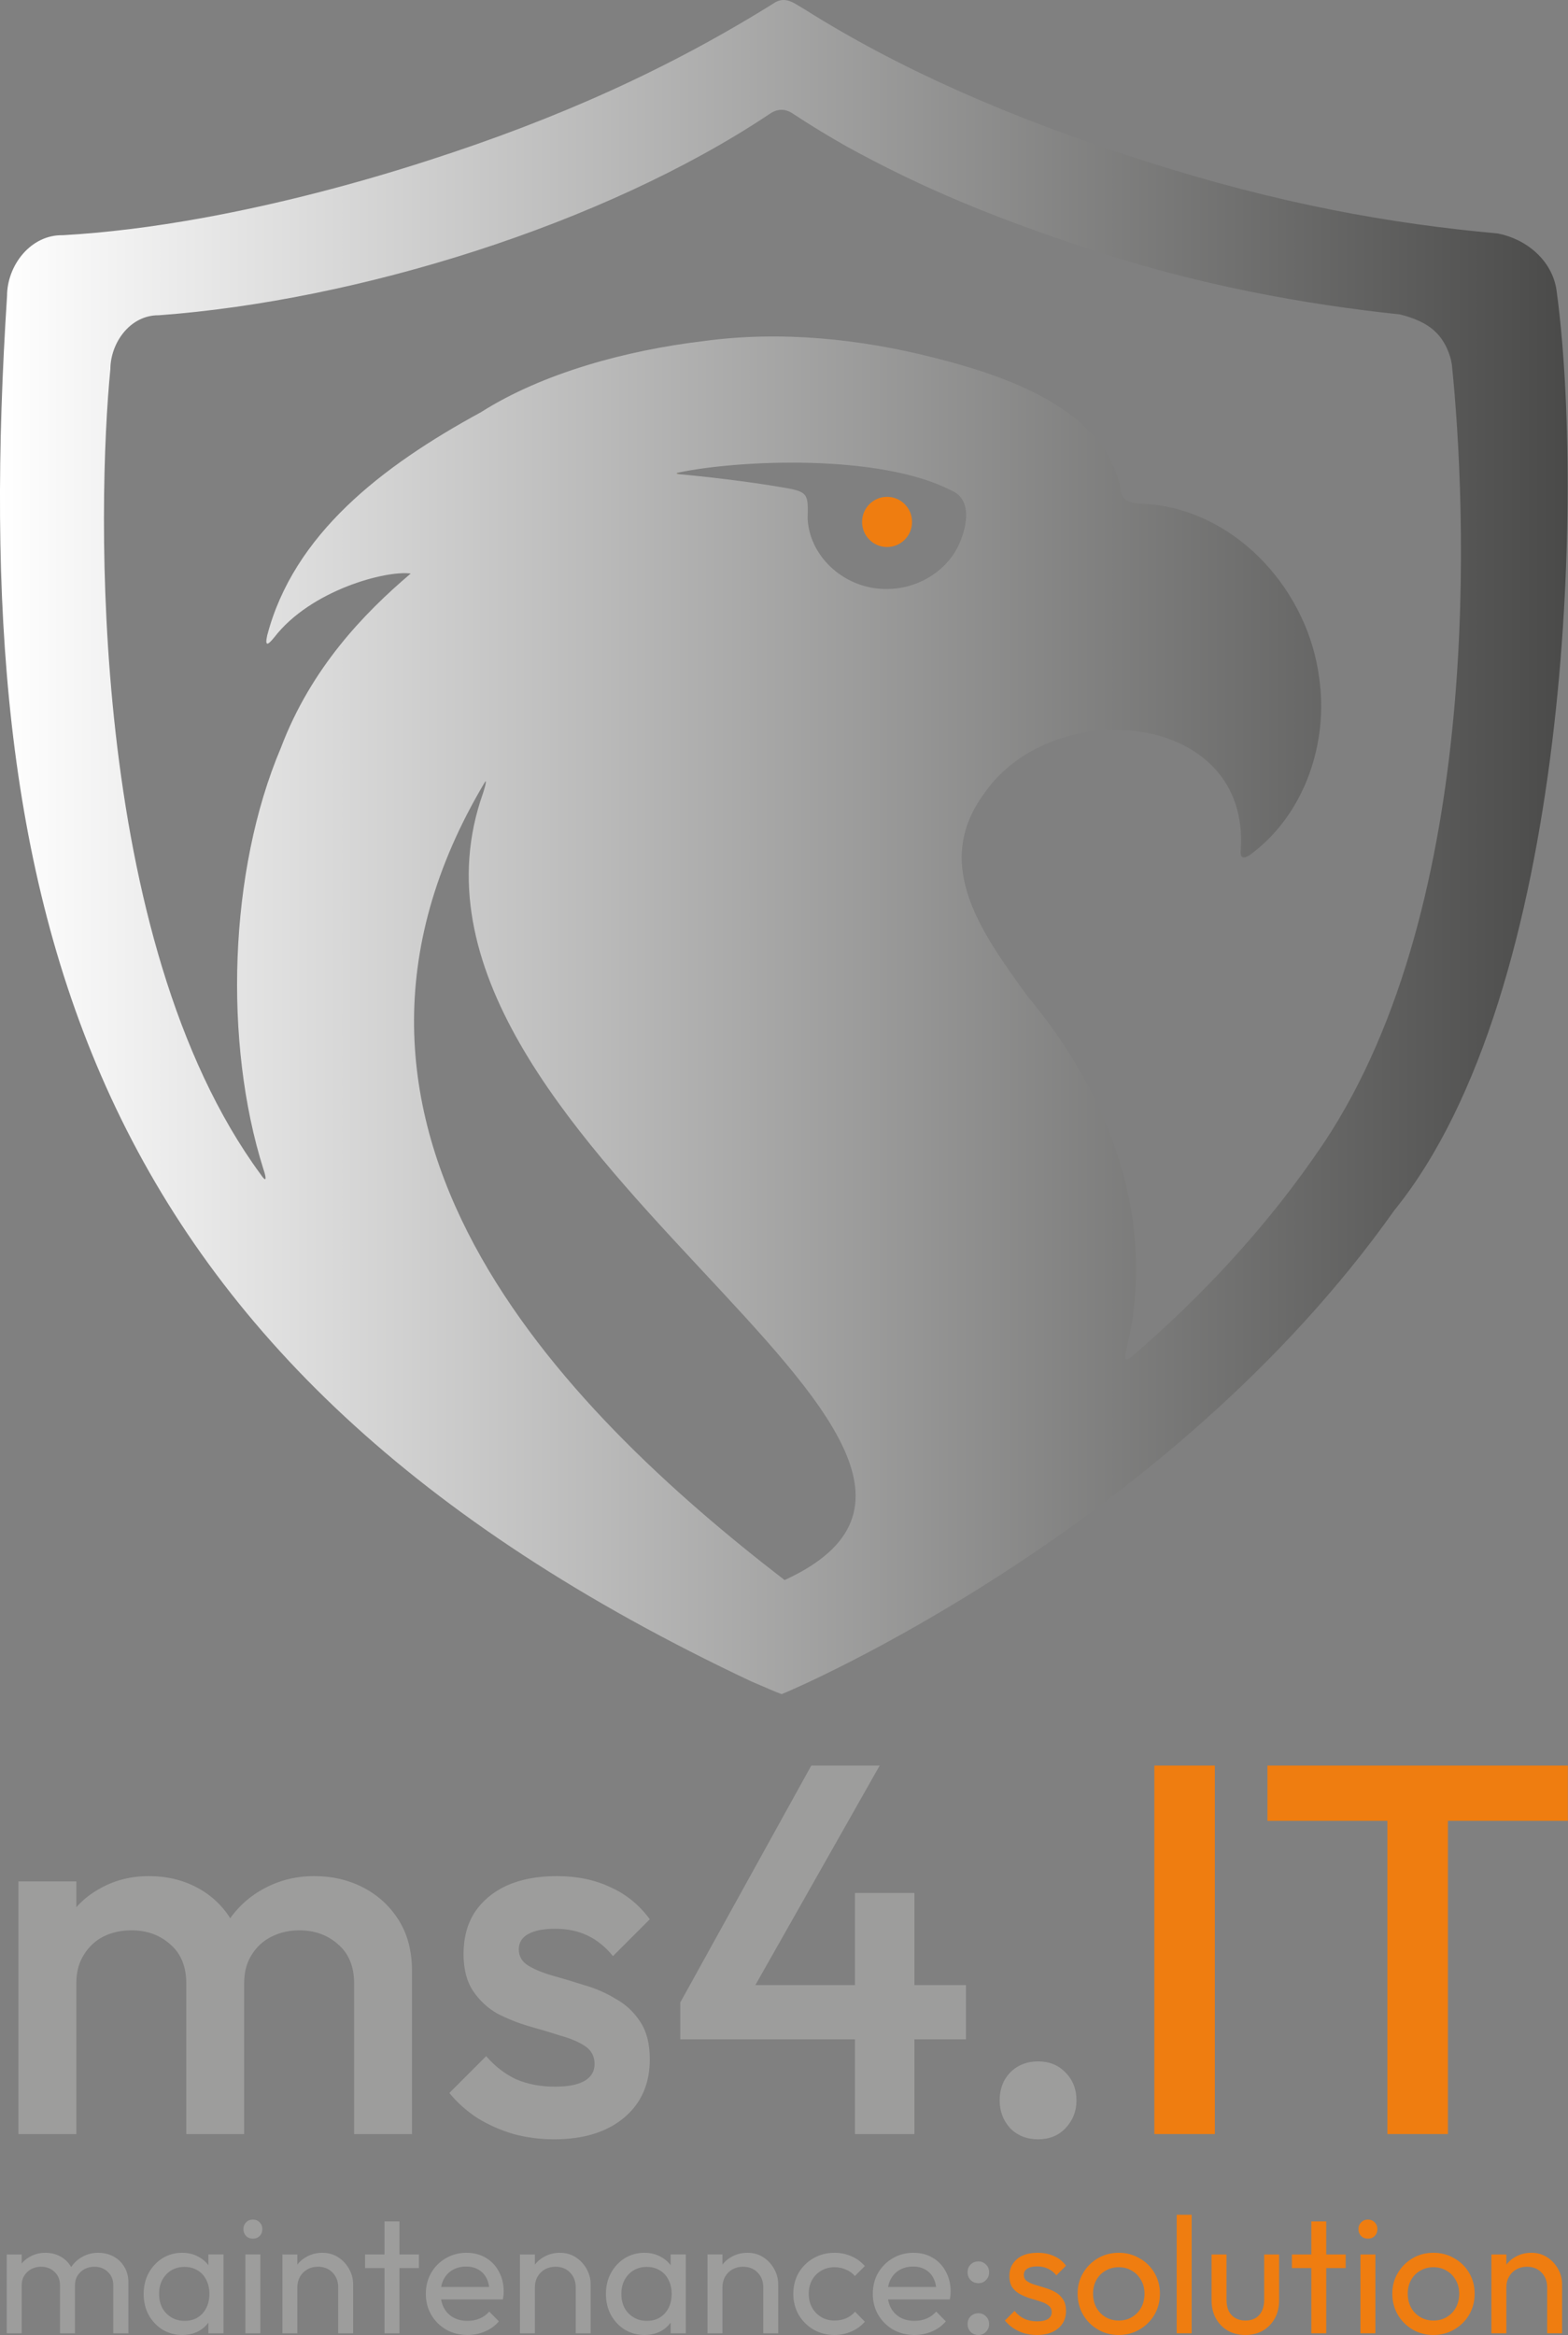 <?xml version="1.0" encoding="UTF-8" standalone="no"?>
<svg
   width="343.97"
   height="512"
   version="1.1"
   viewBox="0 0 343.97 512"
   id="svg20"
   sodipodi:docname="logo.svg"
   inkscape:version="1.4 (e7c3feb1, 2024-10-09)"
   xmlns:inkscape="http://www.inkscape.org/namespaces/inkscape"
   xmlns:sodipodi="http://sodipodi.sourceforge.net/DTD/sodipodi-0.dtd"
   xmlns:xlink="http://www.w3.org/1999/xlink"
   xmlns="http://www.w3.org/2000/svg"
   xmlns:svg="http://www.w3.org/2000/svg">
  <rect x="0" y="0" width="343.97" height="512" fill="#808080" stroke="none"/>
  <sodipodi:namedview
     id="namedview20"
     pagecolor="#ffffff"
     bordercolor="#000000"
     borderopacity="0.25"
     inkscape:showpageshadow="2"
     inkscape:pageopacity="0.0"
     inkscape:pagecheckerboard="0"
     inkscape:deskcolor="#d1d1d1"
     inkscape:zoom="1.6835938"
     inkscape:cx="171.9536"
     inkscape:cy="389.64269"
     inkscape:window-width="1784"
     inkscape:window-height="1081"
     inkscape:window-x="8"
     inkscape:window-y="52"
     inkscape:window-maximized="0"
     inkscape:current-layer="svg20" />
  <defs
     id="defs2">
    <style
       id="style1">.cls-1 {
        letter-spacing: 0em;
      }

      .cls-1, .cls-2, .cls-3, .cls-4, .cls-5 {
        fill: #9d9d9c;
      }

      .cls-6 {
        font-family: Outfit-Medium, Outfit;
        font-size: 168px;
        font-variation-settings: 'wght' 500;
        font-weight: 500;
      }

      .cls-7 {
        fill: none;
      }

      .cls-8, .cls-9 {
        fill: #ef7d10;
      }

      .cls-3 {
        letter-spacing: -.01em;
      }

      .cls-4 {
        letter-spacing: -.04em;
      }

      .cls-10 {
        font-family: Outfit-Regular, Outfit;
        font-size: 53px;
        font-variation-settings: 'wght' 400;
      }

      .cls-11 {
        fill: url(#Unbenannter_Verlauf_13-2);
      }

      .cls-12 {
        fill: #f9b233;
        opacity: .5;
      }

      .cls-5 {
        letter-spacing: -.01em;
      }

      .cls-13 {
        fill: url(#Unbenannter_Verlauf_13);
      }

      .cls-9 {
        letter-spacing: -.02em;
      }</style>
    <linearGradient
       id="Unbenannter_Verlauf_13"
       x1="365.08"
       x2="365.26"
       y1="157.13"
       y2="157.13"
       data-name="Unbenannter Verlauf 13"
       gradientUnits="userSpaceOnUse">
      <stop
         stop-color="#fff"
         offset="0"
         id="stop1" />
      <stop
         stop-color="#4a4a49"
         offset="1"
         id="stop2" />
    </linearGradient>
    <linearGradient
       id="Unbenannter_Verlauf_13-2"
       x1="50.29"
       x2="550.86"
       y1="307.9"
       y2="307.9"
       data-name="Unbenannter Verlauf 13"
       xlink:href="#Unbenannter_Verlauf_13" />
    <linearGradient
       id="linearGradient20"
       x1="365.08"
       x2="365.26"
       y1="157.13"
       y2="157.13"
       gradientUnits="userSpaceOnUse"
       xlink:href="#Unbenannter_Verlauf_13" />
  </defs>
  <g
     transform="matrix(.687 0 0 .687 -34.549 -25.8)"
     data-name="Ebene 3"
     id="g7">
    <path
       class="cls-12"
       d="m267.6 188.89c-1.19 0.01-1.84 0.03-1.84 0.03 0.01-0.01 0.17-0.06 0.49-0.13 0.27 0.02 0.72 0.06 1.35 0.1z"
       id="path2" />
    <path
       class="cls-12"
       d="m265.96 188.77s0.4-0.08 1.11-0.15c-0.34 0.07-0.61 0.13-0.82 0.17-0.19-0.01-0.29-0.02-0.29-0.02z"
       id="path3" />
    <ellipse
       class="cls-8"
       cx="333.54"
       cy="204.13"
       rx="7.98"
       ry="8.01"
       id="ellipse3" />
    <path
       class="cls-13"
       d="m365.26 157.16h-0.06s-0.08-0.05-0.12-0.06c0.07 0.02 0.13 0.04 0.18 0.06z"
       fill="url(#linearGradient20)"
       id="path4" />
    <path
       class="cls-7"
       d="m54.47 123.14s-1.89-11.01 23-10.64"
       id="path5" />
    <path
       class="cls-11"
       d="m547.29 130.06c-1.42-9.44-9.61-16.22-18.73-17.99-34.46-3.13-69.79-9.44-112.24-22.97-44.49-14.18-79.79-30.09-108.98-48.49-3.18-1.79-5.79-4.21-9.29-2.44-34.2 21.41-69.74 37.31-110.67 50.49-23.66 7.67-48.29 14.05-71.82 18.35-16.4 3.01-31.74 4.86-45.17 5.61-10.35-0.23-17.83 9.69-17.85 19.37-12.52 194.54 21.87 340.6 237.76 442.24 4.93 2.06 7.12 3.13 9.59 4.01 3.83-1.44 123.59-52.7 195.66-154.45 56.5-69.67 60.51-230.29 51.76-293.58l-0.03-0.14zm-246.53 411.73c-71.15-54.8-161.11-145.38-95.47-254.9 0.5-0.06-0.56 3.18-0.82 3.97-38.92 110.21 189.78 208 96.46 250.93zm32.55-316.26c-12.8 0.12-24.42-9.79-25.13-22.34 0.15-8.03 0.43-8.72-8.32-10.13-10.52-1.83-25.3-3.52-32.64-4.15-0.57-0.06-1.63-0.27-0.1-0.57 19.13-3.99 63.94-6.04 86.85 5.7 7.43 3.06 4.79 12.95 1.93 18.53-4.3 8-13.3 13-22.38 12.96zm139.53 177.05c-17.78 26.41-39.12 49-61.18 67.97-2.32 1.78-2.38 0.6-1.85-1.68 10.26-40.91-4.72-81.5-31.55-113.53-13.94-19.41-30.69-41.57-13.74-64.49 21.91-32.01 85.46-26.57 81.92 18.4-0.2 3.29 2.44 1.66 3.81 0.53 16.76-12.81 24.27-35.27 21.27-55.88-3.47-27.39-25.58-52.54-53.64-55.39-4.63-0.44-9.48 0.34-9.76-5.01-5.13-25.17-35.95-35.82-59.47-41.76-23.88-6.09-49.2-8.67-73.65-5.33-24.51 2.91-51.32 10.13-71.12 22.69-31.91 17.37-59.8 39.05-68.26 71.21-0.83 3.74 0.21 3.16 2.26 0.64 11.63-15.07 35.7-21.43 43.56-20.35-14.97 12.71-31.84 30.21-41.46 55.62-16.7 39.34-18.3 94.17-5.59 134.45 0.66 1.87 1.48 5.15-0.85 1.71-55.3-75.13-52.21-214.67-48.01-256.99 0.03-8.4 6.3-17.33 15.51-17.22 63.29-4.65 141.78-28.83 194.75-64.08 2.7-1.99 5.38-1.94 7.98-0.07 4.96 3.27 10.93 6.92 16.78 10.23 24.35 13.41 47.19 22.74 76.27 32.36 35.84 12.06 70.89 18.17 100.46 21.29 3.92 0.96 8.46 2.62 11.53 5.72 2.86 2.77 4.61 6.99 5.09 10.34 4.53 44.39 10.62 171.02-40.94 248.45l-0.12 0.18z"
       fill="url(#Unbenannter_Verlauf_13-2)"
       id="path6" />
    <path
       class="cls-7"
       d="m94.58 140.13c0-0.68 3.38-1.23 7.55-1.23"
       id="path7" />
  </g>
  <g
     transform="matrix(.687 0 0 .687 -34.549 -25.8)"
     data-name="Ebene 5"
     id="g20">
    <g
       id="text20"
       transform="translate(45.93,718.64)"
       aria-label="ms4.ITmaintenance:solution">
      <path
         style="font-weight:500;font-size:168px;font-family:Outfit-Medium, Outfit;font-variation-settings:'wght' 500;fill:#9d9d9c"
         d="m 10.248,0 v -80.64 h 18.48 V 0 Z M 63.84,0 v -48.048 q 0,-8.064 -5.04,-12.432 -5.04,-4.536 -12.432,-4.536 -5.04,0 -9.072,2.016 -3.864,2.016 -6.216,5.88 -2.352,3.696 -2.352,9.072 l -7.224,-4.032 q 0,-9.24 4.032,-15.96 4.032,-6.72 10.92,-10.416 6.888,-3.864 15.456,-3.864 8.568,0 15.456,3.696 6.888,3.696 10.92,10.416 4.032,6.72 4.032,16.128 V 0 Z m 53.592,0 v -48.048 q 0,-8.064 -5.04,-12.432 -5.04,-4.536 -12.432,-4.536 -4.872,0 -8.904,2.016 -4.032,2.016 -6.384,5.88 -2.352,3.696 -2.352,9.072 L 71.904,-52.08 q 0.84,-9.24 5.376,-15.96 4.536,-6.72 11.592,-10.416 7.224,-3.864 15.792,-3.864 8.736,0 15.792,3.696 7.056,3.696 11.256,10.416 4.2,6.72 4.2,16.128 V 0 Z m 63.84,1.68 q -6.72,0 -12.936,-1.68 -6.216,-1.848 -11.424,-5.04 -5.208,-3.36 -9.072,-8.064 l 11.76,-11.76 q 4.2,4.872 9.576,7.392 5.544,2.352 12.432,2.352 6.216,0 9.408,-1.848 3.192,-1.848 3.192,-5.376 0,-3.696 -3.024,-5.712 -3.024,-2.016 -7.896,-3.36 -4.704,-1.512 -10.08,-3.024 -5.208,-1.512 -10.08,-4.032 -4.704,-2.688 -7.728,-7.224 -3.024,-4.536 -3.024,-11.76 0,-7.728 3.528,-13.272 3.696,-5.544 10.248,-8.568 6.72,-3.024 15.96,-3.024 9.744,0 17.136,3.528 7.56,3.36 12.6,10.248 l -11.76,11.76 q -3.528,-4.368 -8.064,-6.552 -4.536,-2.184 -10.416,-2.184 -5.544,0 -8.568,1.68 -3.024,1.68 -3.024,4.872 0,3.36 3.024,5.208 3.024,1.848 7.728,3.192 4.872,1.344 10.08,3.024 5.376,1.512 10.08,4.368 4.872,2.688 7.896,7.392 3.024,4.536 3.024,11.928 0,11.76 -8.232,18.648 -8.232,6.888 -22.344,6.888 z"
         id="path20" />
      <path
         style="font-weight:500;font-size:168px;font-family:Outfit-Medium, Outfit;font-variation-settings:'wght' 500;letter-spacing:-0.04em;fill:#9d9d9c"
         d="m 221.584,-42 41.832,-75.6 h 21.84 l -42.84,75.6 z m 0,11.76 V -42 l 8.232,-5.544 h 82.992 V -30.24 Z M 277.36,0 v -76.944 h 18.984 V 0 Z"
         id="path21" />
      <path
         style="font-weight:500;font-size:168px;font-family:Outfit-Medium, Outfit;font-variation-settings:'wght' 500;fill:#9d9d9c"
         d="m 335.83,1.68 q -5.376,0 -8.904,-3.528 -3.36,-3.696 -3.36,-8.904 0,-5.376 3.36,-8.904 3.528,-3.528 8.904,-3.528 5.376,0 8.736,3.528 3.528,3.528 3.528,8.904 0,5.208 -3.528,8.904 -3.36,3.528 -8.736,3.528 z"
         id="path22" />
      <path
         style="font-weight:500;font-size:168px;font-family:Outfit-Medium, Outfit;font-variation-settings:'wght' 500;fill:#ef7d10"
         d="m 372.958,0 v -117.6 h 19.32 V 0 Z"
         id="path23" />
      <path
         style="font-weight:500;font-size:168px;font-family:Outfit-Medium, Outfit;font-variation-settings:'wght' 500;letter-spacing:-0.02em;fill:#ef7d10"
         d="m 447.376,0 v -114.24 h 19.32 V 0 Z m -38.304,-99.96 v -17.64 h 95.928 v 17.64 z"
         id="path24" />
      <path
         style="font-size:53px;font-family:Outfit-Regular, Outfit;font-variation-settings:'wght' 400;fill:#9d9d9c"
         d="m 6.508,63.6 v -25.175 h 4.77 v 25.175 z m 17.013,0 v -15.211 q 0,-2.809 -1.749,-4.399 -1.696,-1.643 -4.293,-1.643 -1.749,0 -3.127,0.742 -1.378,0.742 -2.226,2.067 -0.848,1.325 -0.848,3.18 l -1.961,-0.954 q 0,-2.862 1.219,-4.982 1.272,-2.12 3.445,-3.286 2.173,-1.219 4.876,-1.219 2.65,0 4.77,1.166 2.173,1.166 3.392,3.286 1.272,2.12 1.272,5.035 v 16.218 z m 17.013,0 v -15.211 q 0,-2.809 -1.749,-4.399 -1.696,-1.643 -4.24,-1.643 -1.749,0 -3.18,0.742 -1.378,0.742 -2.226,2.067 -0.848,1.325 -0.848,3.18 l -2.703,-0.954 q 0.159,-2.915 1.537,-4.982 1.431,-2.12 3.657,-3.286 2.226,-1.219 4.876,-1.219 2.756,0 4.929,1.166 2.173,1.166 3.445,3.286 1.325,2.12 1.325,5.088 v 16.165 z m 21.995,0.53 q -3.445,0 -6.254,-1.696 -2.809,-1.749 -4.452,-4.717 -1.59,-2.968 -1.59,-6.678 0,-3.71 1.59,-6.678 1.643,-2.968 4.399,-4.717 2.809,-1.749 6.307,-1.749 2.862,0 5.088,1.219 2.279,1.166 3.657,3.286 1.378,2.067 1.537,4.823 v 7.579 q -0.159,2.703 -1.537,4.823 -1.325,2.12 -3.604,3.339 -2.226,1.166 -5.141,1.166 z m 0.795,-4.505 q 3.551,0 5.724,-2.385 2.173,-2.438 2.173,-6.201 0,-2.597 -1.007,-4.505 -0.954,-1.961 -2.756,-3.021 -1.802,-1.113 -4.187,-1.113 -2.385,0 -4.24,1.113 -1.802,1.113 -2.862,3.074 -1.007,1.908 -1.007,4.399 0,2.544 1.007,4.505 1.06,1.908 2.915,3.021 1.855,1.113 4.24,1.113 z m 7.579,3.975 v -6.784 l 0.901,-6.148 -0.901,-6.095 v -6.148 h 4.823 v 25.175 z m 11.819,0 v -25.175 h 4.77 v 25.175 z m 2.385,-30.21 q -1.325,0 -2.173,-0.848 -0.848,-0.901 -0.848,-2.226 0,-1.272 0.848,-2.12 0.848,-0.901 2.173,-0.901 1.325,0 2.173,0.901 0.848,0.848 0.848,2.12 0,1.325 -0.848,2.226 -0.848,0.848 -2.173,0.848 z"
         id="path25" />
      <path
         style="font-size:53px;font-family:Outfit-Regular, Outfit;font-variation-settings:'wght' 400;letter-spacing:0em;fill:#9d9d9c"
         d="m 112.346,63.6 v -14.681 q 0,-2.862 -1.802,-4.717 -1.802,-1.855 -4.664,-1.855 -1.908,0 -3.392,0.848 -1.484,0.848 -2.332,2.332 -0.848,1.484 -0.848,3.392 l -1.961,-1.113 q 0,-2.862 1.272,-5.088 1.272,-2.226 3.551,-3.498 2.279,-1.325 5.141,-1.325 2.862,0 5.035,1.431 2.226,1.431 3.498,3.763 1.272,2.279 1.272,4.876 v 15.635 z m -17.808,0 v -25.175 h 4.77 v 25.175 z"
         id="path26" />
      <path
         style="font-size:53px;font-family:Outfit-Regular, Outfit;font-variation-settings:'wght' 400;letter-spacing:-0.01em;fill:#9d9d9c"
         d="m 127.137,63.6 v -35.722 h 4.77 v 35.722 z m -6.201,-20.829 v -4.346 h 17.172 v 4.346 z"
         id="path27" />
      <path
         style="font-size:53px;font-family:Outfit-Regular, Outfit;font-variation-settings:'wght' 400;fill:#9d9d9c"
         d="m 153.638,64.13 q -3.763,0 -6.784,-1.696 -3.021,-1.749 -4.77,-4.717 -1.749,-2.968 -1.749,-6.731 0,-3.71 1.696,-6.678 1.749,-2.968 4.664,-4.664 2.968,-1.749 6.625,-1.749 3.498,0 6.148,1.59 2.703,1.59 4.187,4.399 1.537,2.809 1.537,6.36 0,0.53 -0.053,1.166 -0.053,0.583 -0.212,1.378 h -21.253 v -3.975 h 18.709 l -1.749,1.537 q 0,-2.544 -0.901,-4.293 -0.901,-1.802 -2.544,-2.756 -1.643,-1.007 -3.975,-1.007 -2.438,0 -4.293,1.06 -1.855,1.06 -2.862,2.968 -1.007,1.908 -1.007,4.505 0,2.65 1.06,4.664 1.06,1.961 3.021,3.074 1.961,1.06 4.505,1.06 2.12,0 3.869,-0.742 1.802,-0.742 3.074,-2.226 l 3.074,3.127 q -1.802,2.12 -4.452,3.233 -2.597,1.113 -5.565,1.113 z m 34.556,-0.53 v -14.681 q 0,-2.862 -1.802,-4.717 -1.802,-1.855 -4.664,-1.855 -1.908,0 -3.392,0.848 -1.484,0.848 -2.332,2.332 -0.848,1.484 -0.848,3.392 l -1.961,-1.113 q 0,-2.862 1.272,-5.088 1.272,-2.226 3.551,-3.498 2.279,-1.325 5.141,-1.325 2.862,0 5.035,1.431 2.226,1.431 3.498,3.763 1.272,2.279 1.272,4.876 v 15.635 z m -17.808,0 v -25.175 h 4.77 v 25.175 z m 39.75,0.53 q -3.445,0 -6.254,-1.696 -2.809,-1.749 -4.452,-4.717 -1.59,-2.968 -1.59,-6.678 0,-3.71 1.59,-6.678 1.643,-2.968 4.399,-4.717 2.809,-1.749 6.307,-1.749 2.862,0 5.088,1.219 2.279,1.166 3.657,3.286 1.378,2.067 1.537,4.823 v 7.579 q -0.159,2.703 -1.537,4.823 -1.325,2.12 -3.604,3.339 -2.226,1.166 -5.141,1.166 z m 0.795,-4.505 q 3.551,0 5.724,-2.385 2.173,-2.438 2.173,-6.201 0,-2.597 -1.007,-4.505 -0.954,-1.961 -2.756,-3.021 -1.802,-1.113 -4.187,-1.113 -2.385,0 -4.24,1.113 -1.802,1.113 -2.862,3.074 -1.007,1.908 -1.007,4.399 0,2.544 1.007,4.505 1.06,1.908 2.915,3.021 1.855,1.113 4.24,1.113 z m 7.579,3.975 v -6.784 l 0.901,-6.148 -0.901,-6.095 v -6.148 h 4.823 v 25.175 z m 29.574,0 v -14.681 q 0,-2.862 -1.802,-4.717 -1.802,-1.855 -4.664,-1.855 -1.908,0 -3.392,0.848 -1.484,0.848 -2.332,2.332 -0.848,1.484 -0.848,3.392 l -1.961,-1.113 q 0,-2.862 1.272,-5.088 1.272,-2.226 3.551,-3.498 2.279,-1.325 5.141,-1.325 2.862,0 5.035,1.431 2.226,1.431 3.498,3.763 1.272,2.279 1.272,4.876 v 15.635 z m -17.808,0 v -25.175 h 4.77 v 25.175 z"
         id="path28" />
      <path
         style="font-size:53px;font-family:Outfit-Regular, Outfit;font-variation-settings:'wght' 400;letter-spacing:-0.01em;fill:#9d9d9c"
         d="m 270.819,64.13 q -3.71,0 -6.731,-1.749 -2.968,-1.749 -4.717,-4.717 -1.696,-3.021 -1.696,-6.678 0,-3.71 1.696,-6.678 1.749,-2.968 4.717,-4.664 3.021,-1.749 6.731,-1.749 2.915,0 5.406,1.113 2.491,1.06 4.293,3.127 l -3.18,3.18 q -1.166,-1.378 -2.862,-2.067 -1.643,-0.742 -3.657,-0.742 -2.385,0 -4.24,1.113 -1.855,1.06 -2.915,2.968 -1.06,1.908 -1.06,4.399 0,2.491 1.06,4.399 1.06,1.908 2.915,3.021 1.855,1.113 4.24,1.113 2.014,0 3.657,-0.689 1.696,-0.742 2.915,-2.12 l 3.127,3.18 q -1.749,2.014 -4.293,3.127 -2.491,1.113 -5.406,1.113 z"
         id="path29" />
      <path
         style="font-size:53px;font-family:Outfit-Regular, Outfit;font-variation-settings:'wght' 400;fill:#9d9d9c"
         d="m 296.358,64.13 q -3.763,0 -6.784,-1.696 -3.021,-1.749 -4.77,-4.717 -1.749,-2.968 -1.749,-6.731 0,-3.71 1.696,-6.678 1.749,-2.968 4.664,-4.664 2.968,-1.749 6.625,-1.749 3.498,0 6.148,1.59 2.703,1.59 4.187,4.399 1.537,2.809 1.537,6.36 0,0.53 -0.053,1.166 -0.053,0.583 -0.212,1.378 h -21.253 v -3.975 h 18.709 l -1.749,1.537 q 0,-2.544 -0.901,-4.293 -0.901,-1.802 -2.544,-2.756 -1.643,-1.007 -3.975,-1.007 -2.438,0 -4.293,1.06 -1.855,1.06 -2.862,2.968 -1.007,1.908 -1.007,4.505 0,2.65 1.06,4.664 1.06,1.961 3.021,3.074 1.961,1.06 4.505,1.06 2.12,0 3.869,-0.742 1.802,-0.742 3.074,-2.226 l 3.074,3.127 q -1.802,2.12 -4.452,3.233 -2.597,1.113 -5.565,1.113 z m 20.405,0 q -1.484,0 -2.491,-1.007 -0.954,-1.06 -0.954,-2.438 0,-1.537 0.954,-2.491 1.007,-1.007 2.491,-1.007 1.484,0 2.438,1.007 1.007,0.954 1.007,2.491 0,1.378 -1.007,2.438 -0.954,1.007 -2.438,1.007 z m 0,-16.536 q -1.484,0 -2.491,-1.007 -0.954,-1.007 -0.954,-2.438 0,-1.537 0.954,-2.491 1.007,-1.007 2.491,-1.007 1.484,0 2.438,1.007 1.007,0.954 1.007,2.491 0,1.431 -1.007,2.438 -0.954,1.007 -2.438,1.007 z"
         id="path30" />
      <path
         style="font-size:53px;font-family:Outfit-Regular, Outfit;font-variation-settings:'wght' 400;fill:#ef7d10"
         d="m 335.471,64.13 q -2.12,0 -4.028,-0.53 -1.855,-0.583 -3.445,-1.59 -1.59,-1.06 -2.756,-2.491 l 3.074,-3.074 q 1.378,1.696 3.18,2.544 1.802,0.795 4.028,0.795 2.226,0 3.445,-0.742 1.219,-0.795 1.219,-2.173 0,-1.378 -1.007,-2.12 -0.954,-0.795 -2.491,-1.272 -1.537,-0.53 -3.286,-1.007 -1.696,-0.53 -3.233,-1.325 -1.537,-0.795 -2.544,-2.173 -0.954,-1.378 -0.954,-3.657 0,-2.279 1.113,-3.922 1.113,-1.696 3.074,-2.597 2.014,-0.901 4.823,-0.901 2.968,0 5.247,1.06 2.332,1.007 3.816,3.074 l -3.074,3.074 q -1.06,-1.378 -2.65,-2.12 -1.537,-0.742 -3.498,-0.742 -2.067,0 -3.18,0.742 -1.06,0.689 -1.06,1.961 0,1.272 0.954,1.961 0.954,0.689 2.491,1.166 1.59,0.477 3.286,1.007 1.696,0.477 3.233,1.325 1.537,0.848 2.491,2.279 1.007,1.431 1.007,3.763 0,3.551 -2.544,5.618 -2.491,2.067 -6.731,2.067 z m 26.129,0 q -3.71,0 -6.678,-1.749 -2.968,-1.749 -4.717,-4.717 -1.749,-3.021 -1.749,-6.731 0,-3.657 1.749,-6.572 1.749,-2.968 4.717,-4.717 2.968,-1.749 6.678,-1.749 3.657,0 6.625,1.749 3.021,1.696 4.77,4.664 1.749,2.968 1.749,6.625 0,3.71 -1.749,6.731 -1.749,2.968 -4.77,4.717 -2.968,1.749 -6.625,1.749 z m 0,-4.611 q 2.385,0 4.24,-1.113 1.855,-1.113 2.915,-3.021 1.06,-1.961 1.06,-4.452 0,-2.438 -1.113,-4.346 -1.06,-1.908 -2.915,-2.968 -1.802,-1.113 -4.187,-1.113 -2.385,0 -4.24,1.113 -1.855,1.06 -2.915,2.968 -1.06,1.908 -1.06,4.346 0,2.491 1.06,4.452 1.06,1.908 2.915,3.021 1.855,1.113 4.24,1.113 z m 18.497,4.081 v -37.842 h 4.77 v 37.842 z m 21.889,0.53 q -3.074,0 -5.565,-1.378 -2.438,-1.431 -3.816,-3.922 -1.378,-2.491 -1.378,-5.777 v -14.628 h 4.77 v 14.416 q 0,2.067 0.689,3.604 0.742,1.484 2.12,2.279 1.378,0.795 3.233,0.795 2.809,0 4.399,-1.749 1.59,-1.802 1.59,-4.929 v -14.416 h 4.77 v 14.628 q 0,3.286 -1.378,5.777 -1.378,2.491 -3.816,3.922 -2.385,1.378 -5.618,1.378 z m 21.094,-0.53 v -35.722 h 4.77 v 35.722 z m -6.201,-20.829 v -4.346 h 17.172 v 4.346 z m 21.889,20.829 v -25.175 h 4.77 v 25.175 z m 2.385,-30.21 q -1.325,0 -2.173,-0.848 -0.848,-0.901 -0.848,-2.226 0,-1.272 0.848,-2.12 0.848,-0.901 2.173,-0.901 1.325,0 2.173,0.901 0.848,0.848 0.848,2.12 0,1.325 -0.848,2.226 -0.848,0.848 -2.173,0.848 z m 20.935,30.74 q -3.71,0 -6.678,-1.749 -2.968,-1.749 -4.717,-4.717 -1.749,-3.021 -1.749,-6.731 0,-3.657 1.749,-6.572 1.749,-2.968 4.717,-4.717 2.968,-1.749 6.678,-1.749 3.657,0 6.625,1.749 3.021,1.696 4.77,4.664 1.749,2.968 1.749,6.625 0,3.71 -1.749,6.731 -1.749,2.968 -4.77,4.717 -2.968,1.749 -6.625,1.749 z m 0,-4.611 q 2.385,0 4.24,-1.113 1.855,-1.113 2.915,-3.021 1.06,-1.961 1.06,-4.452 0,-2.438 -1.113,-4.346 -1.06,-1.908 -2.915,-2.968 -1.802,-1.113 -4.187,-1.113 -2.385,0 -4.24,1.113 -1.855,1.06 -2.915,2.968 -1.06,1.908 -1.06,4.346 0,2.491 1.06,4.452 1.06,1.908 2.915,3.021 1.855,1.113 4.24,1.113 z m 36.305,4.081 v -14.681 q 0,-2.862 -1.802,-4.717 -1.802,-1.855 -4.664,-1.855 -1.908,0 -3.392,0.848 -1.484,0.848 -2.332,2.332 -0.848,1.484 -0.848,3.392 l -1.961,-1.113 q 0,-2.862 1.272,-5.088 1.272,-2.226 3.551,-3.498 2.279,-1.325 5.141,-1.325 2.862,0 5.035,1.431 2.226,1.431 3.498,3.763 1.272,2.279 1.272,4.876 v 15.635 z m -17.808,0 v -25.175 h 4.77 v 25.175 z"
         id="path31" />
    </g>
  </g>
</svg>
